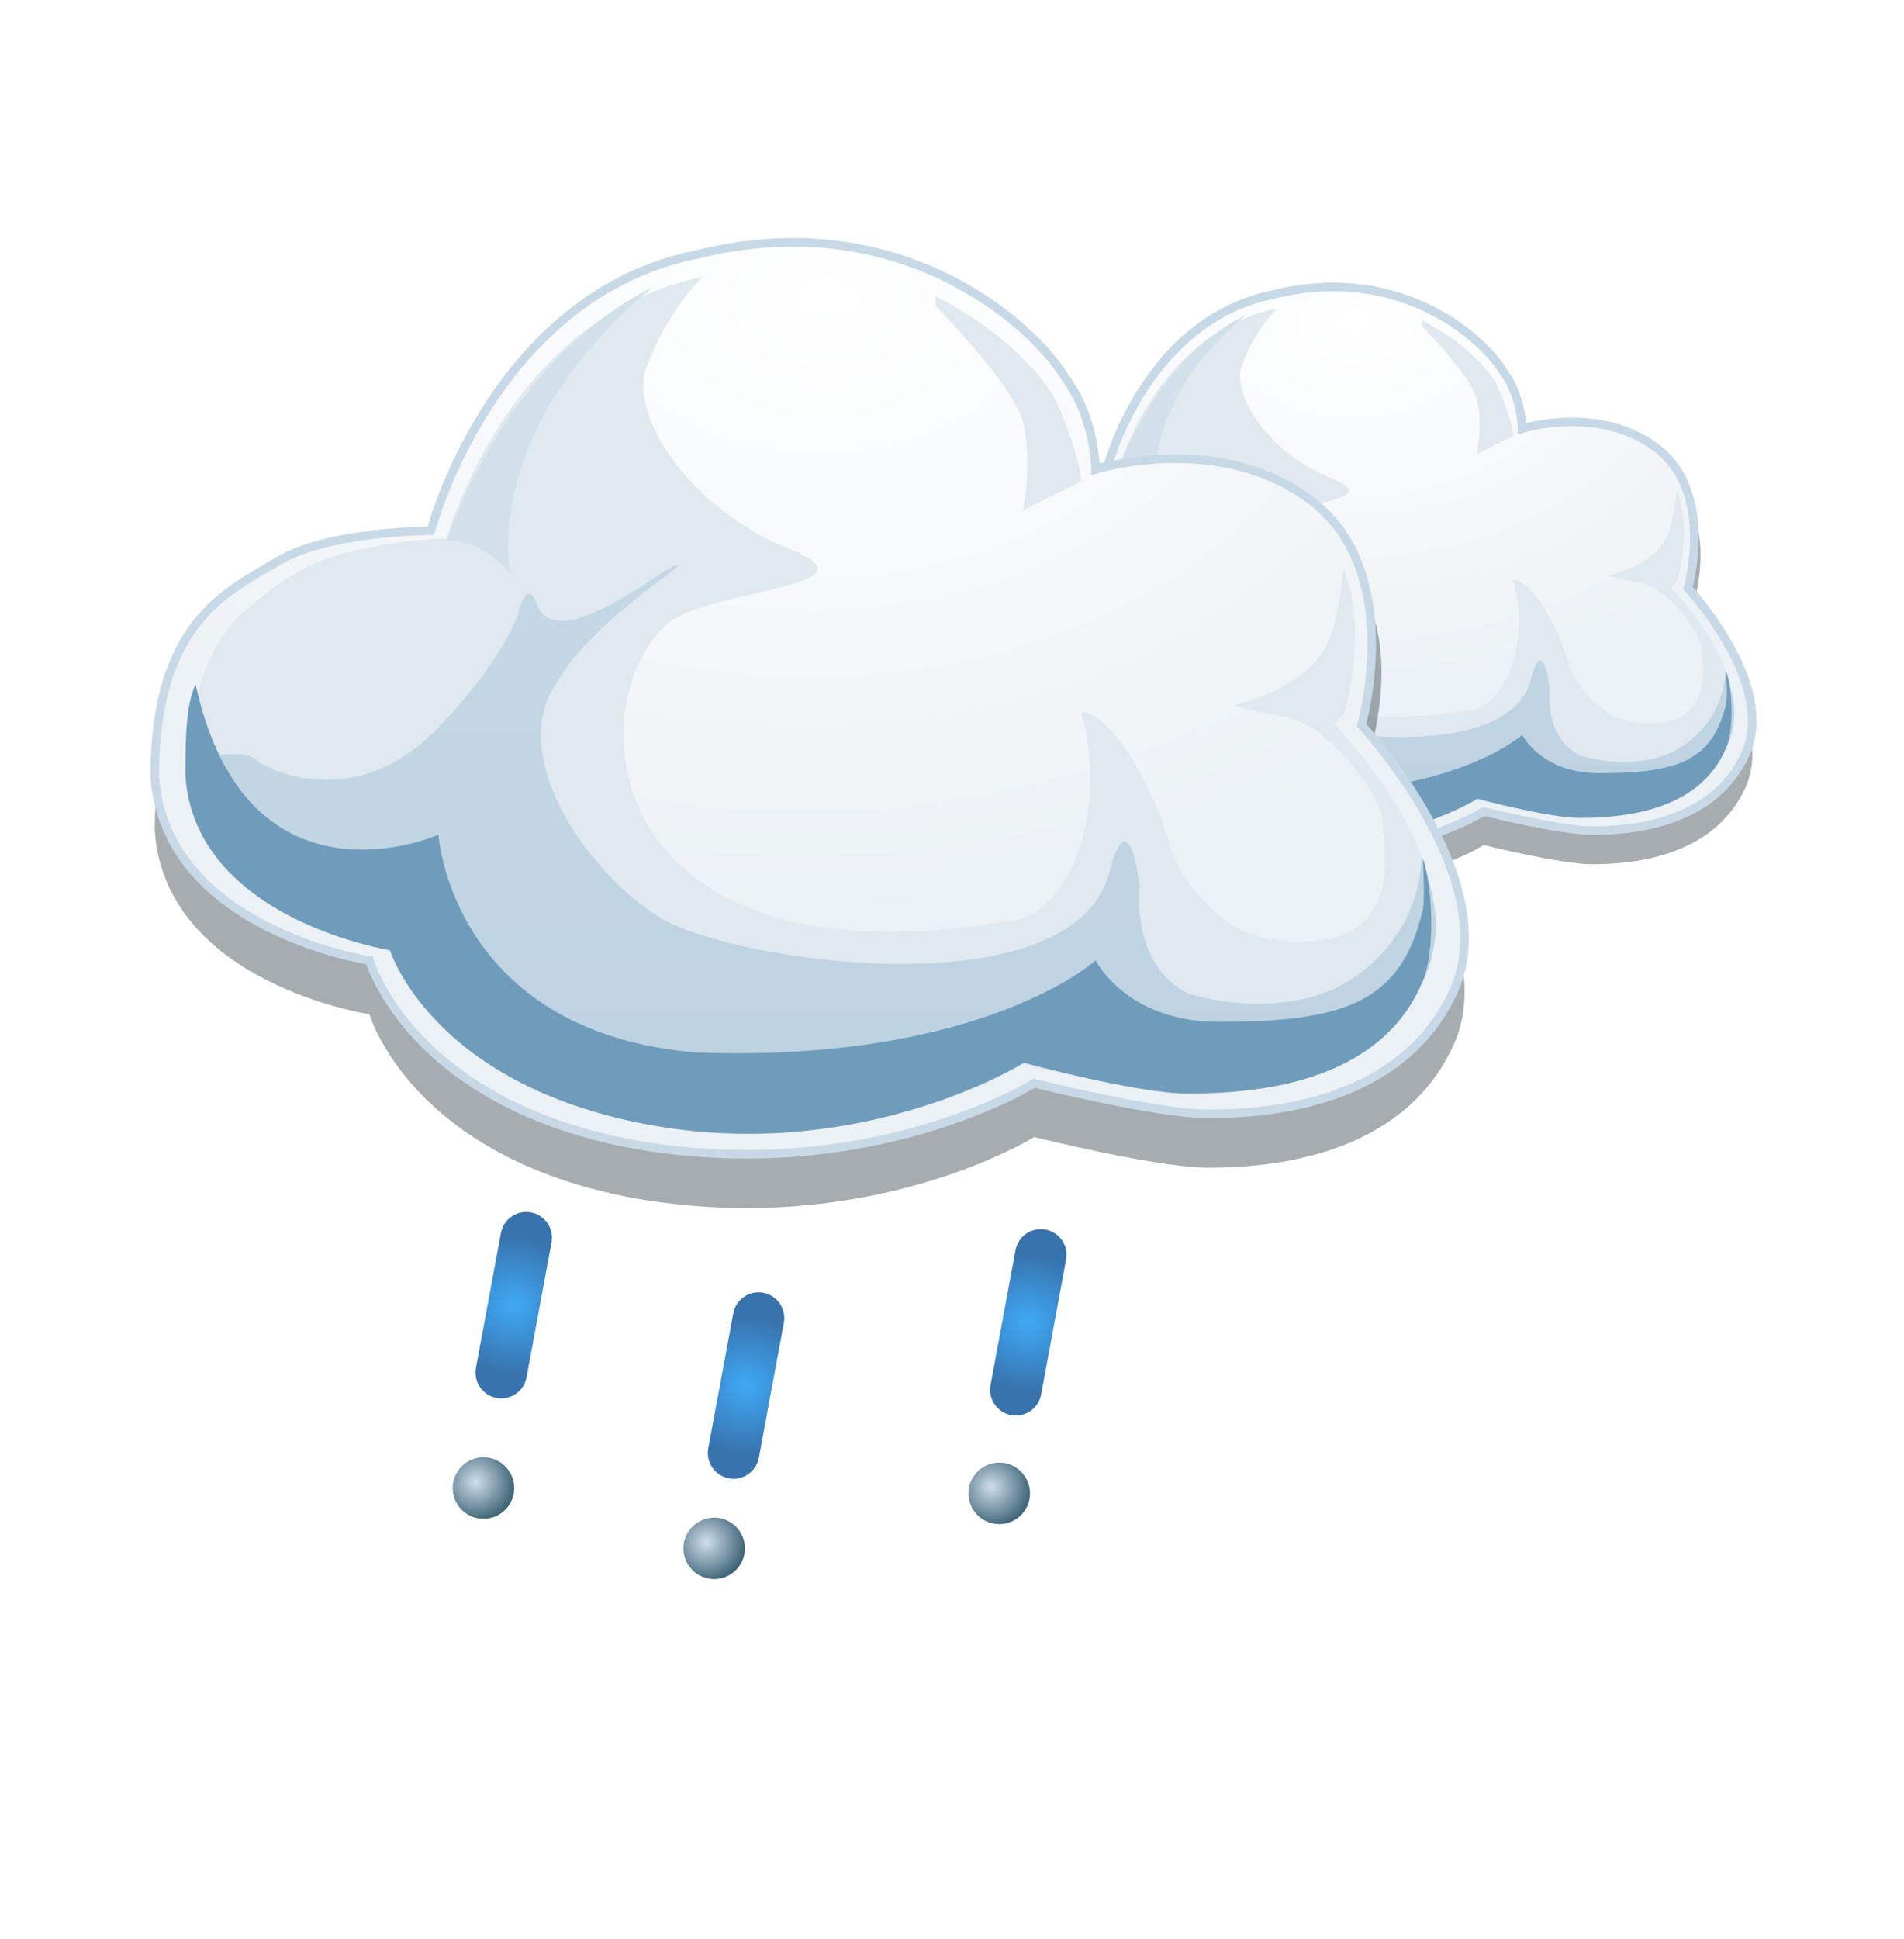<?xml version="1.0" encoding="UTF-8" standalone="no"?><!DOCTYPE svg PUBLIC "-//W3C//DTD SVG 1.1//EN" "http://www.w3.org/Graphics/SVG/1.1/DTD/svg11.dtd"><svg width="100%" height="100%" viewBox="0 0 111 113" version="1.1" xmlns="http://www.w3.org/2000/svg" xmlns:xlink="http://www.w3.org/1999/xlink" xml:space="preserve" xmlns:serif="http://www.serif.com/" style="fill-rule:evenodd;clip-rule:evenodd;stroke-miterlimit:10;"><g><g><g style="filter:url(#_Effect1);"><g><path d="M64.563,29.164c0,0 2.23,-8.555 9.669,-10.042c7.439,-1.859 12.273,2.604 13.39,4.463c1.115,1.487 1.115,3.348 1.115,3.348c0,0 5.207,-1.488 8.555,1.115c3.347,2.604 1.115,8.184 1.115,8.184c0,0 5.208,5.577 3.349,9.669c-1.86,4.091 -6.695,4.462 -8.927,4.462c-1.859,0 -6.323,-1.115 -6.323,-1.115c0,0 -5.951,3.72 -14.504,2.232c-8.183,-1.488 -9.67,-6.695 -9.67,-6.695c0,0 -7.438,-1.115 -7.81,-6.694c0,-5.577 2.604,-6.693 4.462,-7.811c1.859,-1.116 5.579,-1.116 5.579,-1.116Z" style="fill:#4d5961;fill-opacity:0.498;"/></g></g><path d="M64.563,27.206c0,0 2.23,-8.554 9.669,-10.042c7.439,-1.858 12.273,2.604 13.39,4.464c1.115,1.487 1.115,3.348 1.115,3.348c0,0 4.554,-1.424 7.899,1.18c3.348,2.604 1.77,8.118 1.77,8.118c0,0 5.208,5.579 3.349,9.671c-1.86,4.089 -6.695,4.461 -8.927,4.461c-1.859,0 -6.323,-1.115 -6.323,-1.115c0,0 -5.951,3.72 -14.504,2.231c-8.183,-1.488 -9.67,-6.694 -9.67,-6.694c0,0 -7.438,-1.114 -7.81,-6.694c0,-5.58 2.604,-6.694 4.462,-7.812c1.86,-1.116 5.58,-1.116 5.58,-1.116Z" style="fill:url(#_Radial2);stroke:#c7d9e6;stroke-width:0.5px;"/><g><clipPath id="_clip3"><path d="M64.563,27.206c0,0 2.23,-8.554 9.669,-10.042c7.439,-1.858 12.273,2.604 13.39,4.464c1.115,1.487 1.115,3.348 1.115,3.348c0,0 4.554,-1.424 7.899,1.18c3.348,2.604 1.77,8.118 1.77,8.118c0,0 5.208,5.579 3.349,9.671c-1.86,4.089 -6.695,4.461 -8.927,4.461c-1.859,0 -6.323,-1.115 -6.323,-1.115c0,0 -5.951,3.72 -14.504,2.231c-8.183,-1.488 -9.67,-6.694 -9.67,-6.694c0,0 -7.438,-1.114 -7.81,-6.694c0,-5.58 2.604,-6.694 4.462,-7.812c1.86,-1.116 5.58,-1.116 5.58,-1.116Z"/></clipPath><g clip-path="url(#_clip3)"><g><g style="filter:url(#_Effect4);"><g><path d="M88.221,33.882c0.707,2.118 0.353,6.36 -2.12,7.421c-15.193,2.825 -16.252,-7.421 -13.073,-10.601c1.413,-1.413 8.127,-1.413 4.594,-2.826c-3.534,-1.414 -5.653,-4.594 -5.3,-6.359c0.354,-1.061 1.06,-2.475 2.12,-3.534c-7.065,1.414 -9.307,9.498 -9.307,9.498c0,0 -3.373,0.108 -5.179,1.102c-0.693,0.381 -1.145,0.649 -2.329,1.696c-0.957,0.841 -1.912,2.898 -1.912,5.721c0.354,5.303 7.419,6.362 7.419,6.362c0,0 1.414,4.946 9.187,6.359c8.125,1.411 13.78,-2.12 13.78,-2.12c0,0 1.06,0.353 2.12,0.353c2.12,0.707 5.653,1.414 7.773,-0.353c0.353,-0.354 0.707,-0.354 0.707,-0.707l1.414,0l2.827,-3.181c1.059,-3.886 -3.534,-8.479 -3.534,-8.479l0.354,-0.354c0.354,-1.061 0.705,-3.533 0,-5.3c-0.354,2.474 -0.354,3.886 -3.888,4.946c-0.353,0 0.603,0.251 1.705,0.431c0.35,0.056 0.769,0.276 0.769,0.276c1.414,0.707 2.827,2.826 2.827,3.533c0,0.706 0.707,3.534 -1.767,4.238c-1.414,0.355 -2.827,0 -3.534,-0.353c-1.06,-0.706 -2.12,-1.767 -2.474,-3.18c-1.412,-4.236 -3.179,-4.943 -3.179,-4.589Zm-2.12,-7.42l2.12,-1.06c0,-0.353 -0.353,-1.767 -1.06,-3.18c-0.706,-1.061 -2.12,-2.475 -4.239,-3.534l0,0.354c0,0 2.826,2.826 3.18,4.24c0.353,1.413 -0.001,3.18 -0.001,3.18Z" style="fill:url(#_Radial5);"/></g></g></g><g><g style="filter:url(#_Effect6);"><g><path d="M55.715,34.849c0,0.354 0,0.706 0,1.061c0.354,5.299 7.419,6.358 7.419,6.358c0,0 1.414,4.946 9.187,6.359c8.125,1.414 13.78,-2.119 13.78,-2.119c0,0 4.24,1.06 6.007,1.06c2.119,0 5.986,-0.302 8.418,-3.812c0.463,-0.665 0.577,-1.738 0.589,-2.149c0.029,-0.94 -0.527,-2.519 -0.527,-2.519c0,0 0.085,2.903 -2.827,4.595c-1.102,0.639 -3.18,1.059 -5.653,0.352c-2.12,-1.06 -1.767,-3.886 -1.767,-3.886c0,0 -0.353,-3.181 -1.061,-0.707c-1.06,5.3 -13.843,3.466 -16.445,1.792c-2.872,-1.846 -5.46,-6.031 -3.694,-8.504c1.414,-2.474 5.3,-4.595 4.24,-4.241c-0.706,0.354 -4.259,3.188 -4.946,1.413c-0.415,-1.072 -0.707,0.354 -0.707,0.354c0,0 -0.603,1.811 -3.076,4.284c-2.474,2.472 -5.3,1.765 -6.36,1.059c-0.706,-0.706 -2.223,0.31 -2.577,-0.75Z" style="fill:url(#_Linear7);"/></g></g></g><g><g style="filter:url(#_Effect8);"><g><path d="M56.009,32.784c-0.373,0.744 -0.373,2.232 -0.373,3.349c0.373,5.207 7.439,6.321 7.439,6.321c0,0 1.488,4.836 9.298,6.323c7.81,1.488 13.76,-2.231 13.76,-2.231c0,0 4.092,1.115 5.952,1.115c2.23,0 6.962,-0.25 8.554,-4.09c0.45,-1.086 0.371,-3.347 0,-4.464c0,0 0.081,1.497 0,1.861c-0.778,3.456 -2.975,4.089 -7.438,4.089c-3.349,0 -4.463,-2.23 -4.463,-2.23c0,0 -4.09,3.719 -14.505,3.347c-8.925,-0.743 -9.394,-7.916 -9.394,-7.916c0,0 -6.971,3.082 -8.83,-5.474Z" style="fill:#709cbc;"/></g></g></g><g><g style="filter:url(#_Effect9);"><g><path d="M72.651,18.343c-5.489,2.715 -7.503,9.223 -7.503,9.223c1.27,-0.093 2.296,1.189 2.296,1.189c0,0 -1.115,-5.205 5.207,-10.412Z" style="fill:#d2e1e9;"/></g></g></g></g></g></g><g><g style="filter:url(#_Effect10);"><g><path d="M25.117,34.067c0,0 3.577,-13.712 15.501,-16.097c11.925,-2.981 19.676,4.173 21.465,7.154c1.788,2.384 1.788,5.366 1.788,5.366c0,0 8.347,-2.386 13.713,1.788c5.366,4.173 1.788,13.118 1.788,13.118c0,0 8.349,8.942 5.368,15.5c-2.982,6.559 -10.732,7.154 -14.311,7.154c-2.981,0 -10.135,-1.788 -10.135,-1.788c0,0 -9.54,5.962 -23.252,3.577c-13.117,-2.383 -15.502,-10.731 -15.502,-10.731c0,0 -11.925,-1.787 -12.52,-10.73c0,-8.943 4.173,-10.732 7.154,-12.521c2.981,-1.789 8.943,-1.79 8.943,-1.79Z" style="fill:#4d5961;fill-opacity:0.498;"/></g></g><path d="M25.117,30.931c0,0 3.577,-13.713 15.501,-16.098c11.925,-2.98 19.676,4.174 21.465,7.154c1.788,2.385 1.788,5.366 1.788,5.366c0,0 7.299,-2.282 12.664,1.892c5.368,4.174 2.837,13.015 2.837,13.015c0,0 8.349,8.942 5.368,15.501c-2.982,6.558 -10.732,7.153 -14.311,7.153c-2.981,0 -10.135,-1.787 -10.135,-1.787c0,0 -9.54,5.962 -23.252,3.577c-13.117,-2.386 -15.502,-10.732 -15.502,-10.732c0,0 -11.925,-1.788 -12.52,-10.731c0,-8.944 4.173,-10.732 7.154,-12.521c2.981,-1.789 8.943,-1.789 8.943,-1.789Z" style="fill:url(#_Radial11);stroke:#c7d9e6;stroke-width:0.5px;"/><g><clipPath id="_clip12"><path d="M25.117,30.931c0,0 3.577,-13.713 15.501,-16.098c11.925,-2.98 19.676,4.174 21.465,7.154c1.788,2.385 1.788,5.366 1.788,5.366c0,0 7.299,-2.282 12.664,1.892c5.368,4.174 2.837,13.015 2.837,13.015c0,0 8.349,8.942 5.368,15.501c-2.982,6.558 -10.732,7.153 -14.311,7.153c-2.981,0 -10.135,-1.787 -10.135,-1.787c0,0 -9.54,5.962 -23.252,3.577c-13.117,-2.386 -15.502,-10.732 -15.502,-10.732c0,0 -11.925,-1.788 -12.52,-10.731c0,-8.944 4.173,-10.732 7.154,-12.521c2.981,-1.789 8.943,-1.789 8.943,-1.789Z"/></clipPath><g clip-path="url(#_clip12)"><g><g style="filter:url(#_Effect13);"><g><path d="M63.042,41.632c1.134,3.397 0.567,10.195 -3.397,11.896c-24.355,4.53 -26.054,-11.896 -20.957,-16.994c2.266,-2.266 13.028,-2.266 7.364,-4.531c-5.665,-2.266 -9.063,-7.363 -8.498,-10.194c0.567,-1.7 1.699,-3.966 3.399,-5.664c-11.328,2.265 -14.92,15.225 -14.92,15.225c0,0 -5.407,0.176 -8.302,1.766c-1.111,0.609 -1.835,1.042 -3.733,2.719c-1.532,1.352 -3.063,4.646 -3.063,9.175c0.566,8.499 11.893,10.196 11.893,10.196c0,0 2.267,7.93 14.727,10.195c13.028,2.265 22.09,-3.398 22.09,-3.398c0,0 1.699,0.566 3.397,0.566c3.398,1.132 9.062,2.266 12.462,-0.566c0.567,-0.567 1.132,-0.567 1.132,-1.133l2.268,0l4.531,-5.098c1.697,-6.23 -5.665,-13.594 -5.665,-13.594l0.567,-0.566c0.566,-1.699 1.13,-5.664 0,-8.496c-0.567,3.965 -0.567,6.229 -6.232,7.931c-0.565,0 0.967,0.401 2.733,0.688c0.561,0.091 1.233,0.444 1.233,0.444c2.266,1.134 4.532,4.531 4.532,5.665c0,1.132 1.132,5.665 -2.833,6.795c-2.266,0.567 -4.532,0 -5.666,-0.566c-1.699,-1.131 -3.397,-2.831 -3.964,-5.097c-2.264,-6.798 -5.098,-7.93 -5.098,-7.364Zm-3.397,-11.895l3.397,-1.699c0,-0.566 -0.565,-2.831 -1.699,-5.098c-1.132,-1.699 -3.397,-3.965 -6.797,-5.664l0,0.566c0,0 4.531,4.531 5.098,6.797c0.567,2.266 0.001,5.098 0.001,5.098Z" style="fill:url(#_Radial14);"/></g></g></g><g><g style="filter:url(#_Effect15);"><g><path d="M10.935,43.181c0,0.566 0,1.132 0,1.698c0.566,8.496 11.894,10.196 11.894,10.196c0,0 2.266,7.929 14.727,10.196c13.026,2.264 22.089,-3.401 22.089,-3.401c0,0 6.798,1.701 9.629,1.701c3.397,0 9.597,-0.484 13.496,-6.109c0.741,-1.069 0.922,-2.789 0.943,-3.447c0.046,-1.508 -0.845,-4.037 -0.845,-4.037c0,0 0.136,4.653 -4.531,7.363c-1.767,1.025 -5.099,1.699 -9.063,0.565c-3.398,-1.697 -2.831,-6.23 -2.831,-6.23c0,0 -0.567,-5.097 -1.7,-1.132c-1.699,8.496 -22.192,5.557 -26.364,2.874c-4.603,-2.96 -8.753,-9.671 -5.92,-13.636c2.266,-3.965 8.496,-7.364 6.797,-6.797c-1.133,0.566 -6.829,5.11 -7.93,2.266c-0.665,-1.719 -1.132,0.566 -1.132,0.566c0,0 -0.966,2.903 -4.932,6.868c-3.965,3.964 -8.496,2.831 -10.195,1.698c-1.134,-1.131 -3.566,0.496 -4.132,-1.202Z" style="fill:url(#_Linear16);"/></g></g></g><g><g style="filter:url(#_Effect17);"><g><path d="M11.405,39.873c-0.597,1.193 -0.597,3.578 -0.597,5.368c0.597,8.345 11.924,10.135 11.924,10.135c0,0 2.385,7.751 14.905,10.135c12.521,2.386 22.059,-3.577 22.059,-3.577c0,0 6.56,1.789 9.541,1.789c3.577,0 11.161,-0.401 13.713,-6.558c0.72,-1.742 0.594,-5.366 0,-7.156c0,0 0.13,2.399 0,2.983c-1.247,5.542 -4.77,6.556 -11.924,6.556c-5.368,0 -7.155,-3.576 -7.155,-3.576c0,0 -6.558,5.962 -23.253,5.365c-14.308,-1.191 -15.059,-12.69 -15.059,-12.69c0,0 -11.174,4.939 -14.154,-8.774Z" style="fill:#709cbc;"/></g></g></g><g><g style="filter:url(#_Effect18);"><g><path d="M38.084,16.722c-8.799,4.351 -12.028,14.784 -12.028,14.784c2.037,-0.148 3.681,1.909 3.681,1.909c0,0 -1.788,-8.347 8.347,-16.693Z" style="fill:#d2e1e9;"/></g></g></g></g></g></g><path d="M30.696,80.267c-0.15,0.814 -0.934,1.352 -1.748,1.201c-0.814,-0.15 -1.353,-0.935 -1.202,-1.748l1.458,-7.866c0.15,-0.813 0.934,-1.352 1.748,-1.201c0.814,0.15 1.353,0.935 1.201,1.748l-1.457,7.866Z" style="fill:url(#_Radial19);"/><path d="M44.241,84.951c-0.15,0.813 -0.934,1.352 -1.748,1.2c-0.814,-0.149 -1.353,-0.934 -1.202,-1.747l1.458,-7.866c0.15,-0.814 0.934,-1.352 1.748,-1.202c0.814,0.15 1.353,0.935 1.201,1.748l-1.457,7.867Z" style="fill:url(#_Radial20);"/><path d="M60.696,81.267c-0.15,0.814 -0.934,1.352 -1.748,1.201c-0.814,-0.15 -1.353,-0.935 -1.202,-1.748l1.458,-7.866c0.15,-0.813 0.934,-1.352 1.748,-1.201c0.814,0.15 1.353,0.935 1.201,1.748l-1.457,7.866Z" style="fill:url(#_Radial21);"/><circle cx="28.185" cy="86.718" r="1.792" style="fill:url(#_Radial22);"/><circle cx="41.635" cy="90.234" r="1.792" style="fill:url(#_Radial23);"/><circle cx="58.254" cy="87.028" r="1.792" style="fill:url(#_Radial24);"/></g><defs><filter id="_Effect1" filterUnits="userSpaceOnUse" x="48.522" y="12.678" width="59.635" height="45.153"><feGaussianBlur in="SourceGraphic" stdDeviation="1"/></filter><radialGradient id="_Radial2" cx="0" cy="0" r="1" gradientUnits="userSpaceOnUse" gradientTransform="matrix(0.998,22.607,-31.547,1.394,79.081,18.791)"><stop offset="0" style="stop-color:#fff;stop-opacity:1"/><stop offset="1" style="stop-color:#ecf1f5;stop-opacity:1"/></radialGradient><filter id="_Effect4" filterUnits="userSpaceOnUse" x="43.715" y="5.983" width="69.385" height="55.071"><feGaussianBlur in="SourceGraphic" stdDeviation="2"/></filter><radialGradient id="_Radial5" cx="0" cy="0" r="1" gradientUnits="userSpaceOnUse" gradientTransform="matrix(22.696,0,0,22.696,78.328,33.35)"><stop offset="0" style="stop-color:#e0e9ef;stop-opacity:1"/><stop offset="1" style="stop-color:#e0e9ef;stop-opacity:1"/></radialGradient><filter id="_Effect6" filterUnits="userSpaceOnUse" x="43.715" y="16.45" width="69.401" height="44.511"><feGaussianBlur in="SourceGraphic" stdDeviation="2"/></filter><linearGradient id="_Linear7" x1="0" y1="0" x2="1" y2="0" gradientUnits="userSpaceOnUse" gradientTransform="matrix(1.25592e-15,20.511,-20.511,1.25592e-15,78.415,28.489)"><stop offset="0" style="stop-color:#c4d7e4;stop-opacity:1"/><stop offset="1" style="stop-color:#bdd2e1;stop-opacity:1"/></linearGradient><filter id="_Effect8" filterUnits="userSpaceOnUse" x="43.636" y="20.784" width="69.312" height="40.344"><feGaussianBlur in="SourceGraphic" stdDeviation="2"/></filter><filter id="_Effect9" filterUnits="userSpaceOnUse" x="53.148" y="6.343" width="31.503" height="34.412"><feGaussianBlur in="SourceGraphic" stdDeviation="2"/></filter><filter id="_Effect10" filterUnits="userSpaceOnUse" x="3.02" y="11.258" width="88.363" height="65.144"><feGaussianBlur in="SourceGraphic" stdDeviation="1"/></filter><radialGradient id="_Radial11" cx="0" cy="0" r="1" gradientUnits="userSpaceOnUse" gradientTransform="matrix(1.6,36.24,-50.573,2.235,48.393,17.441)"><stop offset="0" style="stop-color:#fff;stop-opacity:1"/><stop offset="1" style="stop-color:#ecf1f5;stop-opacity:1"/></radialGradient><filter id="_Effect13" filterUnits="userSpaceOnUse" x="-1.065" y="4.145" width="96.754" height="73.811"><feGaussianBlur in="SourceGraphic" stdDeviation="2"/></filter><radialGradient id="_Radial14" cx="0" cy="0" r="1" gradientUnits="userSpaceOnUse" gradientTransform="matrix(36.382,0,0,36.382,47.184,40.779)"><stop offset="0" style="stop-color:#e0e9ef;stop-opacity:1"/><stop offset="1" style="stop-color:#e0e9ef;stop-opacity:1"/></radialGradient><filter id="_Effect15" filterUnits="userSpaceOnUse" x="-1.065" y="20.923" width="96.78" height="56.882"><feGaussianBlur in="SourceGraphic" stdDeviation="2"/></filter><linearGradient id="_Linear16" x1="0" y1="0" x2="1" y2="0" gradientUnits="userSpaceOnUse" gradientTransform="matrix(2.01349e-15,32.883,-32.883,2.01349e-15,47.325,32.984)"><stop offset="0" style="stop-color:#c4d7e4;stop-opacity:1"/><stop offset="1" style="stop-color:#bdd2e1;stop-opacity:1"/></linearGradient><filter id="_Effect17" filterUnits="userSpaceOnUse" x="-1.192" y="27.873" width="96.636" height="50.202"><feGaussianBlur in="SourceGraphic" stdDeviation="2"/></filter><filter id="_Effect18" filterUnits="userSpaceOnUse" x="14.056" y="4.722" width="36.028" height="40.693"><feGaussianBlur in="SourceGraphic" stdDeviation="2"/></filter><radialGradient id="_Radial19" cx="0" cy="0" r="1" gradientUnits="userSpaceOnUse" gradientTransform="matrix(3.964,0.734,-0.734,3.964,29.95,76.058)"><stop offset="0" style="stop-color:#3fa9f5;stop-opacity:1"/><stop offset="1" style="stop-color:#3873ae;stop-opacity:1"/></radialGradient><radialGradient id="_Radial20" cx="0" cy="0" r="1" gradientUnits="userSpaceOnUse" gradientTransform="matrix(3.964,0.734,-0.734,3.964,43.496,80.741)"><stop offset="0" style="stop-color:#3fa9f5;stop-opacity:1"/><stop offset="1" style="stop-color:#3873ae;stop-opacity:1"/></radialGradient><radialGradient id="_Radial21" cx="0" cy="0" r="1" gradientUnits="userSpaceOnUse" gradientTransform="matrix(3.964,0.734,-0.734,3.964,59.951,77.056)"><stop offset="0" style="stop-color:#3fa9f5;stop-opacity:1"/><stop offset="1" style="stop-color:#3873ae;stop-opacity:1"/></radialGradient><radialGradient id="_Radial22" cx="0" cy="0" r="1" gradientUnits="userSpaceOnUse" gradientTransform="matrix(2.605,0,0,-2.605,27.735,86.36)"><stop offset="0" style="stop-color:#cfdeed;stop-opacity:1"/><stop offset="1" style="stop-color:#2b5466;stop-opacity:1"/></radialGradient><radialGradient id="_Radial23" cx="0" cy="0" r="1" gradientUnits="userSpaceOnUse" gradientTransform="matrix(2.605,0,0,-2.605,41.186,89.876)"><stop offset="0" style="stop-color:#cfdeed;stop-opacity:1"/><stop offset="1" style="stop-color:#2b5466;stop-opacity:1"/></radialGradient><radialGradient id="_Radial24" cx="0" cy="0" r="1" gradientUnits="userSpaceOnUse" gradientTransform="matrix(2.605,0,0,-2.605,57.804,86.67)"><stop offset="0" style="stop-color:#cfdeed;stop-opacity:1"/><stop offset="1" style="stop-color:#2b5466;stop-opacity:1"/></radialGradient></defs></svg>